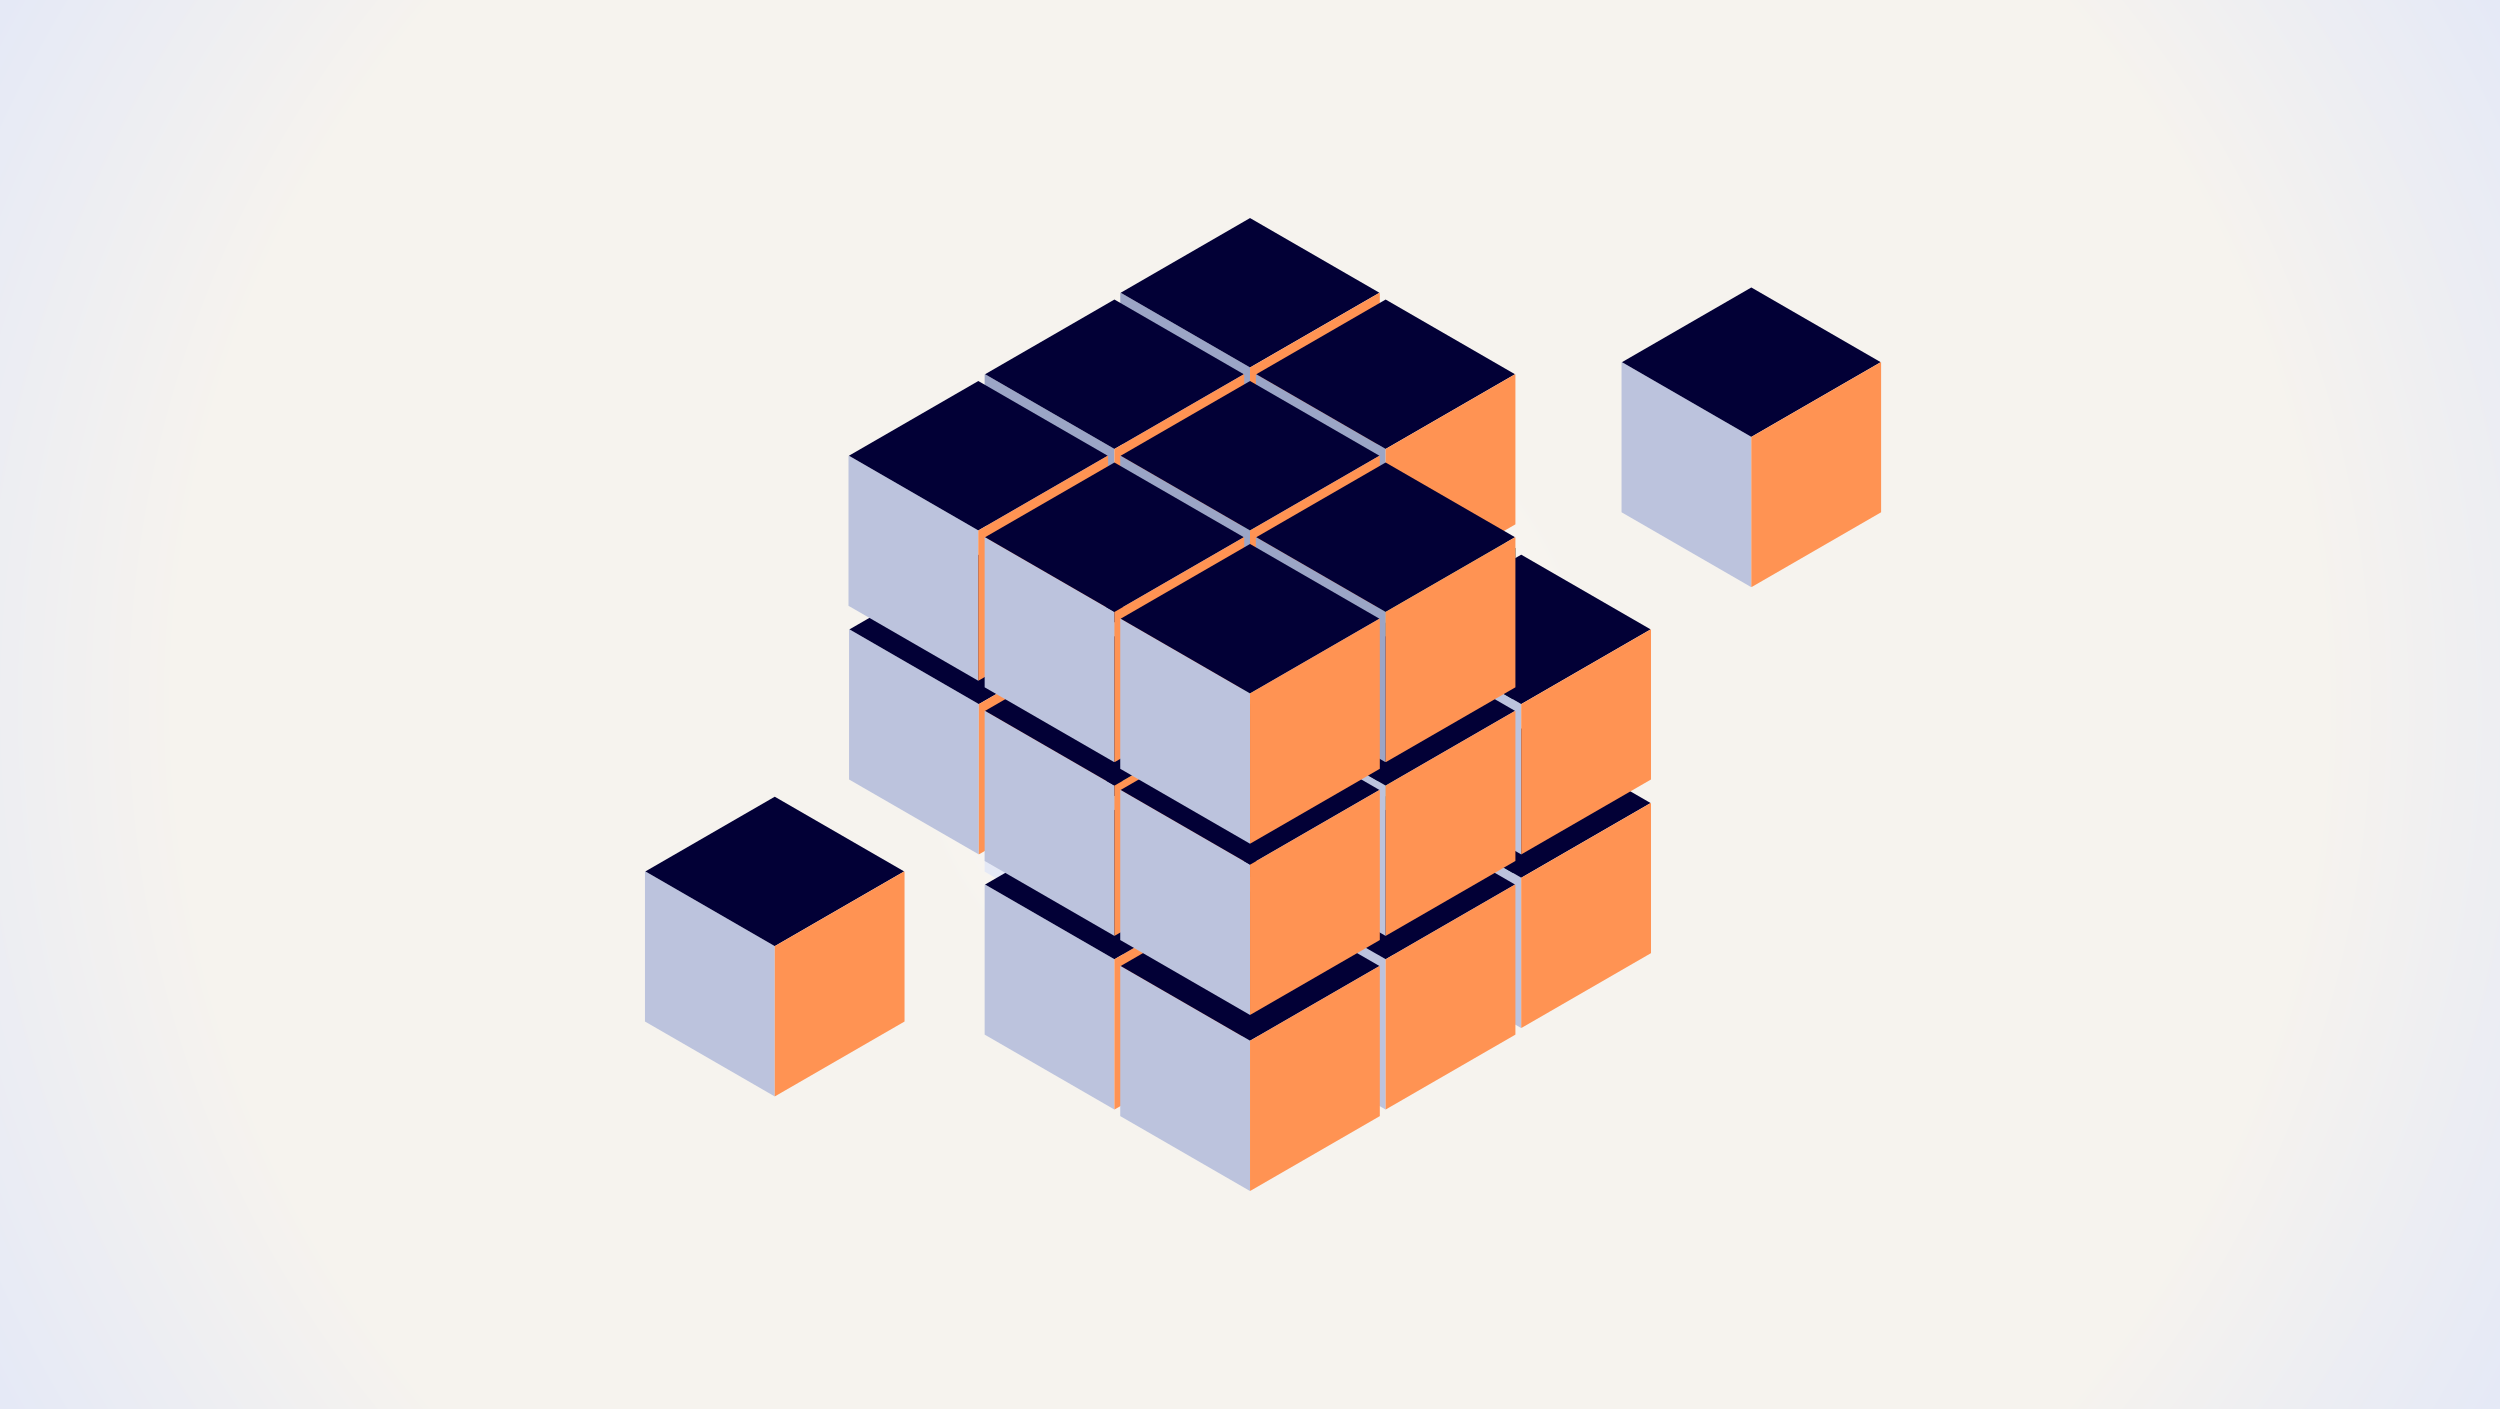 <?xml version="1.0" encoding="UTF-8"?>
<svg xmlns="http://www.w3.org/2000/svg" xmlns:xlink="http://www.w3.org/1999/xlink" width="275px" zoomAndPan="magnify" viewBox="0 0 1440 810" height="155px" preserveAspectRatio="xMidYMid meet" version="1.0">
  <defs>
    <radialGradient gradientTransform="matrix(1, 0, 0, 1, 0, 0)" gradientUnits="userSpaceOnUse" r="826.09" cx="720" id="1cd01ea197" cy="405" fx="720" fy="405">
      <stop stop-opacity="1" stop-color="rgb(99.945%, 99.925%, 99.895%)" offset="0"></stop>
      <stop stop-opacity="1" stop-color="rgb(99.808%, 99.742%, 99.632%)" offset="0.008"></stop>
      <stop stop-opacity="1" stop-color="rgb(99.643%, 99.521%, 99.318%)" offset="0.02"></stop>
      <stop stop-opacity="1" stop-color="rgb(99.48%, 99.301%, 99.005%)" offset="0.031"></stop>
      <stop stop-opacity="1" stop-color="rgb(99.315%, 99.081%, 98.691%)" offset="0.043"></stop>
      <stop stop-opacity="1" stop-color="rgb(99.152%, 98.86%, 98.376%)" offset="0.055"></stop>
      <stop stop-opacity="1" stop-color="rgb(98.987%, 98.64%, 98.062%)" offset="0.066"></stop>
      <stop stop-opacity="1" stop-color="rgb(98.824%, 98.421%, 97.748%)" offset="0.078"></stop>
      <stop stop-opacity="1" stop-color="rgb(98.659%, 98.199%, 97.435%)" offset="0.09"></stop>
      <stop stop-opacity="1" stop-color="rgb(98.495%, 97.98%, 97.121%)" offset="0.102"></stop>
      <stop stop-opacity="1" stop-color="rgb(98.331%, 97.758%, 96.806%)" offset="0.113"></stop>
      <stop stop-opacity="1" stop-color="rgb(98.167%, 97.539%, 96.492%)" offset="0.125"></stop>
      <stop stop-opacity="1" stop-color="rgb(98.003%, 97.319%, 96.178%)" offset="0.137"></stop>
      <stop stop-opacity="1" stop-color="rgb(97.839%, 97.098%, 95.863%)" offset="0.148"></stop>
      <stop stop-opacity="1" stop-color="rgb(97.675%, 96.878%, 95.551%)" offset="0.16"></stop>
      <stop stop-opacity="1" stop-color="rgb(97.511%, 96.657%, 95.236%)" offset="0.172"></stop>
      <stop stop-opacity="1" stop-color="rgb(97.346%, 96.437%, 94.922%)" offset="0.184"></stop>
      <stop stop-opacity="1" stop-color="rgb(97.183%, 96.217%, 94.608%)" offset="0.195"></stop>
      <stop stop-opacity="1" stop-color="rgb(97.018%, 95.996%, 94.293%)" offset="0.207"></stop>
      <stop stop-opacity="1" stop-color="rgb(96.854%, 95.776%, 93.979%)" offset="0.219"></stop>
      <stop stop-opacity="1" stop-color="rgb(96.69%, 95.557%, 93.666%)" offset="0.23"></stop>
      <stop stop-opacity="1" stop-color="rgb(96.553%, 95.372%, 93.404%)" offset="0.242"></stop>
      <stop stop-opacity="1" stop-color="rgb(96.5%, 95.299%, 93.3%)" offset="0.621"></stop>
      <stop stop-opacity="1" stop-color="rgb(96.5%, 95.299%, 93.3%)" offset="0.715"></stop>
      <stop stop-opacity="1" stop-color="rgb(96.394%, 95.238%, 93.349%)" offset="0.75"></stop>
      <stop stop-opacity="1" stop-color="rgb(96.133%, 95.085%, 93.474%)" offset="0.758"></stop>
      <stop stop-opacity="1" stop-color="rgb(95.819%, 94.904%, 93.623%)" offset="0.77"></stop>
      <stop stop-opacity="1" stop-color="rgb(95.505%, 94.72%, 93.774%)" offset="0.781"></stop>
      <stop stop-opacity="1" stop-color="rgb(95.19%, 94.537%, 93.924%)" offset="0.793"></stop>
      <stop stop-opacity="1" stop-color="rgb(94.876%, 94.354%, 94.073%)" offset="0.805"></stop>
      <stop stop-opacity="1" stop-color="rgb(94.614%, 94.202%, 94.199%)" offset="0.816"></stop>
      <stop stop-opacity="1" stop-color="rgb(94.405%, 94.081%, 94.299%)" offset="0.824"></stop>
      <stop stop-opacity="1" stop-color="rgb(94.196%, 93.959%, 94.398%)" offset="0.832"></stop>
      <stop stop-opacity="1" stop-color="rgb(93.987%, 93.837%, 94.499%)" offset="0.84"></stop>
      <stop stop-opacity="1" stop-color="rgb(93.777%, 93.715%, 94.598%)" offset="0.848"></stop>
      <stop stop-opacity="1" stop-color="rgb(93.567%, 93.593%, 94.699%)" offset="0.855"></stop>
      <stop stop-opacity="1" stop-color="rgb(93.358%, 93.471%, 94.798%)" offset="0.863"></stop>
      <stop stop-opacity="1" stop-color="rgb(93.149%, 93.349%, 94.899%)" offset="0.871"></stop>
      <stop stop-opacity="1" stop-color="rgb(92.888%, 93.196%, 95.024%)" offset="0.879"></stop>
      <stop stop-opacity="1" stop-color="rgb(92.574%, 93.015%, 95.174%)" offset="0.891"></stop>
      <stop stop-opacity="1" stop-color="rgb(92.259%, 92.831%, 95.325%)" offset="0.902"></stop>
      <stop stop-opacity="1" stop-color="rgb(91.997%, 92.679%, 95.448%)" offset="0.914"></stop>
      <stop stop-opacity="1" stop-color="rgb(91.788%, 92.557%, 95.549%)" offset="0.922"></stop>
      <stop stop-opacity="1" stop-color="rgb(91.579%, 92.435%, 95.648%)" offset="0.93"></stop>
      <stop stop-opacity="1" stop-color="rgb(91.37%, 92.313%, 95.749%)" offset="0.938"></stop>
      <stop stop-opacity="1" stop-color="rgb(91.107%, 92.162%, 95.874%)" offset="0.945"></stop>
      <stop stop-opacity="1" stop-color="rgb(90.846%, 92.009%, 95.999%)" offset="0.957"></stop>
      <stop stop-opacity="1" stop-color="rgb(90.636%, 91.887%, 96.098%)" offset="0.965"></stop>
      <stop stop-opacity="1" stop-color="rgb(90.375%, 91.734%, 96.223%)" offset="0.973"></stop>
      <stop stop-opacity="1" stop-color="rgb(90.112%, 91.582%, 96.349%)" offset="0.984"></stop>
      <stop stop-opacity="1" stop-color="rgb(89.903%, 91.46%, 96.449%)" offset="0.992"></stop>
      <stop stop-opacity="1" stop-color="rgb(89.799%, 91.399%, 96.5%)" offset="1"></stop>
    </radialGradient>
    <clipPath id="0e502c918b">
      <path d="M 645.113 367 L 721 367 L 721 497.332 L 645.113 497.332 Z M 645.113 367 " clip-rule="nonzero"></path>
    </clipPath>
    <clipPath id="ef09ddc713">
      <path d="M 645.113 324.832 L 795 324.832 L 795 411 L 645.113 411 Z M 645.113 324.832 " clip-rule="nonzero"></path>
    </clipPath>
    <clipPath id="c39309aa2a">
      <path d="M 720 367 L 795 367 L 795 497.332 L 720 497.332 Z M 720 367 " clip-rule="nonzero"></path>
    </clipPath>
    <clipPath id="66a454279c">
      <path d="M 645.113 267 L 721 267 L 721 397.305 L 645.113 397.305 Z M 645.113 267 " clip-rule="nonzero"></path>
    </clipPath>
    <clipPath id="19b77c2e92">
      <path d="M 645.113 224.805 L 795 224.805 L 795 311 L 645.113 311 Z M 645.113 224.805 " clip-rule="nonzero"></path>
    </clipPath>
    <clipPath id="ba73466443">
      <path d="M 720 267 L 795 267 L 795 397.305 L 720 397.305 Z M 720 267 " clip-rule="nonzero"></path>
    </clipPath>
    <clipPath id="e4b62655a9">
      <path d="M 645.113 167 L 721 167 L 721 297.281 L 645.113 297.281 Z M 645.113 167 " clip-rule="nonzero"></path>
    </clipPath>
    <clipPath id="7fee9d42a4">
      <path d="M 645.113 124.781 L 795 124.781 L 795 211 L 645.113 211 Z M 645.113 124.781 " clip-rule="nonzero"></path>
    </clipPath>
    <clipPath id="ac9b03aff6">
      <path d="M 720 167 L 795 167 L 795 297.281 L 720 297.281 Z M 720 167 " clip-rule="nonzero"></path>
    </clipPath>
    <clipPath id="4675cda892">
      <path d="M 723.219 414 L 799 414 L 799 544.266 L 723.219 544.266 Z M 723.219 414 " clip-rule="nonzero"></path>
    </clipPath>
    <clipPath id="6cc510b9c0">
      <path d="M 723.219 371.766 L 873 371.766 L 873 458 L 723.219 458 Z M 723.219 371.766 " clip-rule="nonzero"></path>
    </clipPath>
    <clipPath id="9d4cd02970">
      <path d="M 798 414 L 873 414 L 873 544.266 L 798 544.266 Z M 798 414 " clip-rule="nonzero"></path>
    </clipPath>
    <clipPath id="442dfa012b">
      <path d="M 723.219 314 L 799 314 L 799 444.242 L 723.219 444.242 Z M 723.219 314 " clip-rule="nonzero"></path>
    </clipPath>
    <clipPath id="fda2f78a61">
      <path d="M 723.219 271.742 L 873 271.742 L 873 358 L 723.219 358 Z M 723.219 271.742 " clip-rule="nonzero"></path>
    </clipPath>
    <clipPath id="2e4dde9006">
      <path d="M 798 314 L 873 314 L 873 444.242 L 798 444.242 Z M 798 314 " clip-rule="nonzero"></path>
    </clipPath>
    <clipPath id="aaa13a9574">
      <path d="M 723.219 214 L 799 214 L 799 344.215 L 723.219 344.215 Z M 723.219 214 " clip-rule="nonzero"></path>
    </clipPath>
    <clipPath id="c027177f52">
      <path d="M 723.219 171.715 L 873 171.715 L 873 258 L 723.219 258 Z M 723.219 171.715 " clip-rule="nonzero"></path>
    </clipPath>
    <clipPath id="1b38dacc66">
      <path d="M 798 214 L 873 214 L 873 344.215 L 798 344.215 Z M 798 214 " clip-rule="nonzero"></path>
    </clipPath>
    <clipPath id="9eca082dd6">
      <path d="M 801.324 461 L 877 461 L 877 591.203 L 801.324 591.203 Z M 801.324 461 " clip-rule="nonzero"></path>
    </clipPath>
    <clipPath id="06e794d85a">
      <path d="M 801.324 418.703 L 951 418.703 L 951 505 L 801.324 505 Z M 801.324 418.703 " clip-rule="nonzero"></path>
    </clipPath>
    <clipPath id="23258aec3e">
      <path d="M 876 461 L 951 461 L 951 591.203 L 876 591.203 Z M 876 461 " clip-rule="nonzero"></path>
    </clipPath>
    <clipPath id="0d10c78726">
      <path d="M 801.324 361 L 877 361 L 877 491.176 L 801.324 491.176 Z M 801.324 361 " clip-rule="nonzero"></path>
    </clipPath>
    <clipPath id="46016bbcfb">
      <path d="M 801.324 318.676 L 951 318.676 L 951 405 L 801.324 405 Z M 801.324 318.676 " clip-rule="nonzero"></path>
    </clipPath>
    <clipPath id="cb8c20d125">
      <path d="M 876 361 L 951 361 L 951 491.176 L 876 491.176 Z M 876 361 " clip-rule="nonzero"></path>
    </clipPath>
    <clipPath id="89953d1eef">
      <path d="M 567.012 414 L 643 414 L 643 544.266 L 567.012 544.266 Z M 567.012 414 " clip-rule="nonzero"></path>
    </clipPath>
    <clipPath id="f913e60d57">
      <path d="M 567.012 371.766 L 717 371.766 L 717 458 L 567.012 458 Z M 567.012 371.766 " clip-rule="nonzero"></path>
    </clipPath>
    <clipPath id="dc3ed87ddb">
      <path d="M 641 414 L 717 414 L 717 544.266 L 641 544.266 Z M 641 414 " clip-rule="nonzero"></path>
    </clipPath>
    <clipPath id="21896f3ba5">
      <path d="M 567.012 314 L 643 314 L 643 444.242 L 567.012 444.242 Z M 567.012 314 " clip-rule="nonzero"></path>
    </clipPath>
    <clipPath id="d0e030cd13">
      <path d="M 567.012 271.742 L 717 271.742 L 717 358 L 567.012 358 Z M 567.012 271.742 " clip-rule="nonzero"></path>
    </clipPath>
    <clipPath id="79944df7c7">
      <path d="M 641 314 L 717 314 L 717 444.242 L 641 444.242 Z M 641 314 " clip-rule="nonzero"></path>
    </clipPath>
    <clipPath id="5979cd382d">
      <path d="M 567.012 214 L 643 214 L 643 344.215 L 567.012 344.215 Z M 567.012 214 " clip-rule="nonzero"></path>
    </clipPath>
    <clipPath id="5e3dea8b36">
      <path d="M 567.012 171.715 L 717 171.715 L 717 258 L 567.012 258 Z M 567.012 171.715 " clip-rule="nonzero"></path>
    </clipPath>
    <clipPath id="2bb5de8ddb">
      <path d="M 641 214 L 717 214 L 717 344.215 L 641 344.215 Z M 641 214 " clip-rule="nonzero"></path>
    </clipPath>
    <clipPath id="10c764dd71">
      <path d="M 645.113 461 L 721 461 L 721 591.203 L 645.113 591.203 Z M 645.113 461 " clip-rule="nonzero"></path>
    </clipPath>
    <clipPath id="206a72f3e9">
      <path d="M 645.113 418.703 L 795 418.703 L 795 505 L 645.113 505 Z M 645.113 418.703 " clip-rule="nonzero"></path>
    </clipPath>
    <clipPath id="b09f66d63c">
      <path d="M 720 461 L 795 461 L 795 591.203 L 720 591.203 Z M 720 461 " clip-rule="nonzero"></path>
    </clipPath>
    <clipPath id="415dba9b60">
      <path d="M 645.113 361 L 721 361 L 721 491.176 L 645.113 491.176 Z M 645.113 361 " clip-rule="nonzero"></path>
    </clipPath>
    <clipPath id="8a813e9979">
      <path d="M 645.113 318.676 L 795 318.676 L 795 405 L 645.113 405 Z M 645.113 318.676 " clip-rule="nonzero"></path>
    </clipPath>
    <clipPath id="e35c40bec0">
      <path d="M 720 361 L 795 361 L 795 491.176 L 720 491.176 Z M 720 361 " clip-rule="nonzero"></path>
    </clipPath>
    <clipPath id="9171720231">
      <path d="M 645.113 261 L 721 261 L 721 391.152 L 645.113 391.152 Z M 645.113 261 " clip-rule="nonzero"></path>
    </clipPath>
    <clipPath id="235c0ed1a2">
      <path d="M 645.113 218.652 L 795 218.652 L 795 305 L 645.113 305 Z M 645.113 218.652 " clip-rule="nonzero"></path>
    </clipPath>
    <clipPath id="eb7c2fa1d9">
      <path d="M 720 261 L 795 261 L 795 391.152 L 720 391.152 Z M 720 261 " clip-rule="nonzero"></path>
    </clipPath>
    <clipPath id="c6af201404">
      <path d="M 723.219 508 L 799 508 L 799 638.137 L 723.219 638.137 Z M 723.219 508 " clip-rule="nonzero"></path>
    </clipPath>
    <clipPath id="ba02c978e9">
      <path d="M 723.219 465.637 L 873 465.637 L 873 552 L 723.219 552 Z M 723.219 465.637 " clip-rule="nonzero"></path>
    </clipPath>
    <clipPath id="1cd544c927">
      <path d="M 798 508 L 873 508 L 873 638.137 L 798 638.137 Z M 798 508 " clip-rule="nonzero"></path>
    </clipPath>
    <clipPath id="7b03b9d2e0">
      <path d="M 723.219 408 L 799 408 L 799 538.113 L 723.219 538.113 Z M 723.219 408 " clip-rule="nonzero"></path>
    </clipPath>
    <clipPath id="af610b9eeb">
      <path d="M 723.219 365.613 L 873 365.613 L 873 452 L 723.219 452 Z M 723.219 365.613 " clip-rule="nonzero"></path>
    </clipPath>
    <clipPath id="9be8eb1de3">
      <path d="M 798 408 L 873 408 L 873 538.113 L 798 538.113 Z M 798 408 " clip-rule="nonzero"></path>
    </clipPath>
    <clipPath id="fd18aa6a9a">
      <path d="M 723.219 308 L 799 308 L 799 438.086 L 723.219 438.086 Z M 723.219 308 " clip-rule="nonzero"></path>
    </clipPath>
    <clipPath id="1524004deb">
      <path d="M 723.219 265.586 L 873 265.586 L 873 352 L 723.219 352 Z M 723.219 265.586 " clip-rule="nonzero"></path>
    </clipPath>
    <clipPath id="eaf6183f05">
      <path d="M 798 308 L 873 308 L 873 438.086 L 798 438.086 Z M 798 308 " clip-rule="nonzero"></path>
    </clipPath>
    <clipPath id="8a58ba5995">
      <path d="M 489 361 L 565 361 L 565 491.176 L 489 491.176 Z M 489 361 " clip-rule="nonzero"></path>
    </clipPath>
    <clipPath id="758ad1823c">
      <path d="M 489 318.676 L 638.906 318.676 L 638.906 405 L 489 405 Z M 489 318.676 " clip-rule="nonzero"></path>
    </clipPath>
    <clipPath id="e447da81b7">
      <path d="M 563 361 L 638.906 361 L 638.906 491.176 L 563 491.176 Z M 563 361 " clip-rule="nonzero"></path>
    </clipPath>
    <clipPath id="bf5465873e">
      <path d="M 567.012 508 L 643 508 L 643 638.137 L 567.012 638.137 Z M 567.012 508 " clip-rule="nonzero"></path>
    </clipPath>
    <clipPath id="3be539c92a">
      <path d="M 567.012 465.637 L 717 465.637 L 717 552 L 567.012 552 Z M 567.012 465.637 " clip-rule="nonzero"></path>
    </clipPath>
    <clipPath id="0861daa26c">
      <path d="M 641 508 L 717 508 L 717 638.137 L 641 638.137 Z M 641 508 " clip-rule="nonzero"></path>
    </clipPath>
    <clipPath id="5d3ed8b141">
      <path d="M 567.012 408 L 643 408 L 643 538.113 L 567.012 538.113 Z M 567.012 408 " clip-rule="nonzero"></path>
    </clipPath>
    <clipPath id="1dd28d0373">
      <path d="M 567.012 365.613 L 717 365.613 L 717 452 L 567.012 452 Z M 567.012 365.613 " clip-rule="nonzero"></path>
    </clipPath>
    <clipPath id="4f6f9cb817">
      <path d="M 641 408 L 717 408 L 717 538.113 L 641 538.113 Z M 641 408 " clip-rule="nonzero"></path>
    </clipPath>
    <clipPath id="43343debbc">
      <path d="M 488.594 261 L 564 261 L 564 391.152 L 488.594 391.152 Z M 488.594 261 " clip-rule="nonzero"></path>
    </clipPath>
    <clipPath id="c232afd3bd">
      <path d="M 488.594 218.652 L 638.594 218.652 L 638.594 305 L 488.594 305 Z M 488.594 218.652 " clip-rule="nonzero"></path>
    </clipPath>
    <clipPath id="10fb098a75">
      <path d="M 563 261 L 638.594 261 L 638.594 391.152 L 563 391.152 Z M 563 261 " clip-rule="nonzero"></path>
    </clipPath>
    <clipPath id="ddf7613cf0">
      <path d="M 567.012 308 L 643 308 L 643 438.086 L 567.012 438.086 Z M 567.012 308 " clip-rule="nonzero"></path>
    </clipPath>
    <clipPath id="33a8f6f4d0">
      <path d="M 567.012 265.586 L 717 265.586 L 717 352 L 567.012 352 Z M 567.012 265.586 " clip-rule="nonzero"></path>
    </clipPath>
    <clipPath id="ef9b554ed5">
      <path d="M 641 308 L 717 308 L 717 438.086 L 641 438.086 Z M 641 308 " clip-rule="nonzero"></path>
    </clipPath>
    <clipPath id="52cd15791b">
      <path d="M 645.113 555 L 721 555 L 721 685.07 L 645.113 685.07 Z M 645.113 555 " clip-rule="nonzero"></path>
    </clipPath>
    <clipPath id="fde99dd624">
      <path d="M 645.113 512.57 L 795 512.57 L 795 599 L 645.113 599 Z M 645.113 512.57 " clip-rule="nonzero"></path>
    </clipPath>
    <clipPath id="f682a89311">
      <path d="M 720 555 L 795 555 L 795 685.07 L 720 685.07 Z M 720 555 " clip-rule="nonzero"></path>
    </clipPath>
    <clipPath id="9e609d23c1">
      <path d="M 645.113 454 L 721 454 L 721 583.656 L 645.113 583.656 Z M 645.113 454 " clip-rule="nonzero"></path>
    </clipPath>
    <clipPath id="65e6b23ec2">
      <path d="M 645.113 411.156 L 795 411.156 L 795 498 L 645.113 498 Z M 645.113 411.156 " clip-rule="nonzero"></path>
    </clipPath>
    <clipPath id="92abe47228">
      <path d="M 720 454 L 795 454 L 795 583.656 L 720 583.656 Z M 720 454 " clip-rule="nonzero"></path>
    </clipPath>
    <clipPath id="1e3b64b669">
      <path d="M 645.113 355 L 721 355 L 721 485.02 L 645.113 485.02 Z M 645.113 355 " clip-rule="nonzero"></path>
    </clipPath>
    <clipPath id="ae2b474972">
      <path d="M 645.113 312.52 L 795 312.52 L 795 399 L 645.113 399 Z M 645.113 312.52 " clip-rule="nonzero"></path>
    </clipPath>
    <clipPath id="dccfe7bad2">
      <path d="M 720 355 L 795 355 L 795 485.02 L 720 485.02 Z M 720 355 " clip-rule="nonzero"></path>
    </clipPath>
    <clipPath id="fbf1c67d9a">
      <path d="M 934 207 L 1009 207 L 1009 337.266 L 934 337.266 Z M 934 207 " clip-rule="nonzero"></path>
    </clipPath>
    <clipPath id="d95388e5e6">
      <path d="M 934 164.766 L 1083.863 164.766 L 1083.863 251 L 934 251 Z M 934 164.766 " clip-rule="nonzero"></path>
    </clipPath>
    <clipPath id="c9781738a7">
      <path d="M 1008 207 L 1083.863 207 L 1083.863 337.266 L 1008 337.266 Z M 1008 207 " clip-rule="nonzero"></path>
    </clipPath>
    <clipPath id="bbe92245b8">
      <path d="M 371.355 501 L 447 501 L 447 630.59 L 371.355 630.59 Z M 371.355 501 " clip-rule="nonzero"></path>
    </clipPath>
    <clipPath id="572928b8db">
      <path d="M 371.355 458.09 L 521 458.09 L 521 545 L 371.355 545 Z M 371.355 458.09 " clip-rule="nonzero"></path>
    </clipPath>
    <clipPath id="cf94f3cdca">
      <path d="M 446 501 L 521.355 501 L 521.355 630.59 L 446 630.59 Z M 446 501 " clip-rule="nonzero"></path>
    </clipPath>
  </defs>
  <rect x="-144" width="1728" fill="#ffffff" y="-81" height="972" fill-opacity="1"></rect>
  <rect x="-144" fill="url(#1cd01ea197)" width="1728" y="-81" height="972"></rect>
  <g clip-path="url(#0e502c918b)">
    <path fill="#669771" d="M 720.012 497.25 L 720.215 497.363 L 720.012 497.484 L 645.504 454.457 L 645.258 454.316 L 645.258 368 L 645.504 367.859 L 720.012 410.883 L 720.215 410.762 L 720.246 410.793 L 720.012 410.926 Z M 720.012 497.25 " fill-opacity="1" fill-rule="nonzero"></path>
  </g>
  <g clip-path="url(#ef09ddc713)">
    <path fill="#a5c6ac" d="M 794.531 367.859 L 720.215 410.762 L 720.012 410.883 L 645.504 367.859 L 720.012 324.832 Z M 794.531 367.859 " fill-opacity="1" fill-rule="nonzero"></path>
  </g>
  <g clip-path="url(#c39309aa2a)">
    <path fill="#0e3532" d="M 794.773 368 L 794.773 454.316 L 794.531 454.457 L 720.215 497.363 L 720.012 497.25 L 720.012 410.926 L 720.246 410.793 L 794.57 367.879 Z M 794.773 368 " fill-opacity="1" fill-rule="nonzero"></path>
  </g>
  <g clip-path="url(#66a454279c)">
    <path fill="#669771" d="M 720.012 397.227 L 720.215 397.34 L 720.012 397.461 L 645.504 354.434 L 645.258 354.293 L 645.258 267.977 L 645.504 267.832 L 720.012 310.859 L 720.215 310.738 L 720.246 310.77 L 720.012 310.898 Z M 720.012 397.227 " fill-opacity="1" fill-rule="nonzero"></path>
  </g>
  <g clip-path="url(#19b77c2e92)">
    <path fill="#a5c6ac" d="M 794.531 267.832 L 720.215 310.738 L 720.012 310.859 L 645.504 267.832 L 720.012 224.805 Z M 794.531 267.832 " fill-opacity="1" fill-rule="nonzero"></path>
  </g>
  <g clip-path="url(#ba73466443)">
    <path fill="#0e3532" d="M 794.773 267.977 L 794.773 354.293 L 794.531 354.434 L 720.215 397.34 L 720.012 397.227 L 720.012 310.898 L 720.246 310.77 L 794.57 267.852 Z M 794.773 267.977 " fill-opacity="1" fill-rule="nonzero"></path>
  </g>
  <g clip-path="url(#e4b62655a9)">
    <path fill="#9ba5c6" d="M 720.012 297.203 L 720.215 297.312 L 720.012 297.434 L 645.504 254.41 L 645.258 254.266 L 645.258 167.949 L 645.504 167.809 L 720.012 210.836 L 720.215 210.711 L 720.246 210.742 L 720.012 210.875 Z M 720.012 297.203 " fill-opacity="1" fill-rule="nonzero"></path>
  </g>
  <g clip-path="url(#7fee9d42a4)">
    <path fill="#020036" d="M 794.531 167.809 L 720.215 210.711 L 720.012 210.836 L 645.504 167.809 L 720.012 124.781 Z M 794.531 167.809 " fill-opacity="1" fill-rule="nonzero"></path>
  </g>
  <g clip-path="url(#ac9b03aff6)">
    <path fill="#ff9353" d="M 794.773 167.949 L 794.773 254.266 L 794.531 254.41 L 720.215 297.312 L 720.012 297.203 L 720.012 210.875 L 720.246 210.742 L 794.57 167.828 Z M 794.773 167.949 " fill-opacity="1" fill-rule="nonzero"></path>
  </g>
  <g clip-path="url(#4675cda892)">
    <path fill="#669771" d="M 798.117 544.188 L 798.316 544.297 L 798.117 544.418 L 723.605 501.395 L 723.363 501.25 L 723.363 414.934 L 723.605 414.793 L 798.117 457.82 L 798.316 457.699 L 798.348 457.727 L 798.117 457.859 Z M 798.117 544.188 " fill-opacity="1" fill-rule="nonzero"></path>
  </g>
  <g clip-path="url(#6cc510b9c0)">
    <path fill="#a5c6ac" d="M 872.633 414.793 L 798.316 457.699 L 798.117 457.82 L 723.605 414.793 L 798.117 371.766 Z M 872.633 414.793 " fill-opacity="1" fill-rule="nonzero"></path>
  </g>
  <g clip-path="url(#9d4cd02970)">
    <path fill="#0e3532" d="M 872.879 414.934 L 872.879 501.25 L 872.633 501.395 L 798.316 544.297 L 798.117 544.188 L 798.117 457.859 L 798.348 457.727 L 872.676 414.812 Z M 872.879 414.934 " fill-opacity="1" fill-rule="nonzero"></path>
  </g>
  <g clip-path="url(#442dfa012b)">
    <path fill="#669771" d="M 798.117 444.16 L 798.316 444.273 L 798.117 444.395 L 723.605 401.367 L 723.363 401.227 L 723.363 314.91 L 723.605 314.77 L 798.117 357.793 L 798.316 357.672 L 798.348 357.703 L 798.117 357.836 Z M 798.117 444.16 " fill-opacity="1" fill-rule="nonzero"></path>
  </g>
  <g clip-path="url(#fda2f78a61)">
    <path fill="#a5c6ac" d="M 872.633 314.77 L 798.316 357.672 L 798.117 357.793 L 723.605 314.77 L 798.117 271.742 Z M 872.633 314.77 " fill-opacity="1" fill-rule="nonzero"></path>
  </g>
  <g clip-path="url(#2e4dde9006)">
    <path fill="#0e3532" d="M 872.879 314.91 L 872.879 401.227 L 872.633 401.367 L 798.316 444.273 L 798.117 444.16 L 798.117 357.836 L 798.348 357.703 L 872.676 314.789 Z M 872.879 314.91 " fill-opacity="1" fill-rule="nonzero"></path>
  </g>
  <g clip-path="url(#aaa13a9574)">
    <path fill="#9ba5c6" d="M 798.117 344.137 L 798.316 344.25 L 798.117 344.371 L 723.605 301.344 L 723.363 301.203 L 723.363 214.887 L 723.605 214.742 L 798.117 257.77 L 798.316 257.648 L 798.348 257.68 L 798.117 257.809 Z M 798.117 344.137 " fill-opacity="1" fill-rule="nonzero"></path>
  </g>
  <g clip-path="url(#c027177f52)">
    <path fill="#020036" d="M 872.633 214.742 L 798.316 257.648 L 798.117 257.77 L 723.605 214.742 L 798.117 171.715 Z M 872.633 214.742 " fill-opacity="1" fill-rule="nonzero"></path>
  </g>
  <g clip-path="url(#1b38dacc66)">
    <path fill="#ff9353" d="M 872.879 214.887 L 872.879 301.203 L 872.633 301.344 L 798.316 344.25 L 798.117 344.137 L 798.117 257.809 L 798.348 257.68 L 872.676 214.762 Z M 872.879 214.887 " fill-opacity="1" fill-rule="nonzero"></path>
  </g>
  <g clip-path="url(#9eca082dd6)">
    <path fill="#bcc3dd" d="M 876.219 591.121 L 876.422 591.234 L 876.219 591.355 L 801.711 548.328 L 801.469 548.188 L 801.469 461.871 L 801.711 461.727 L 876.219 504.754 L 876.422 504.633 L 876.453 504.664 L 876.219 504.793 Z M 876.219 591.121 " fill-opacity="1" fill-rule="nonzero"></path>
  </g>
  <g clip-path="url(#06e794d85a)">
    <path fill="#020036" d="M 950.738 461.727 L 876.422 504.633 L 876.219 504.754 L 801.711 461.727 L 876.219 418.703 Z M 950.738 461.727 " fill-opacity="1" fill-rule="nonzero"></path>
  </g>
  <g clip-path="url(#23258aec3e)">
    <path fill="#ff9353" d="M 950.98 461.871 L 950.98 548.188 L 950.738 548.328 L 876.422 591.234 L 876.219 591.121 L 876.219 504.793 L 876.453 504.664 L 950.777 461.746 Z M 950.98 461.871 " fill-opacity="1" fill-rule="nonzero"></path>
  </g>
  <g clip-path="url(#0d10c78726)">
    <path fill="#bcc3dd" d="M 876.219 491.098 L 876.422 491.207 L 876.219 491.328 L 801.711 448.305 L 801.469 448.16 L 801.469 361.844 L 801.711 361.703 L 876.219 404.73 L 876.422 404.609 L 876.453 404.637 L 876.219 404.77 Z M 876.219 491.098 " fill-opacity="1" fill-rule="nonzero"></path>
  </g>
  <g clip-path="url(#46016bbcfb)">
    <path fill="#020036" d="M 950.738 361.703 L 876.422 404.609 L 876.219 404.73 L 801.711 361.703 L 876.219 318.676 Z M 950.738 361.703 " fill-opacity="1" fill-rule="nonzero"></path>
  </g>
  <g clip-path="url(#cb8c20d125)">
    <path fill="#ff9353" d="M 950.98 361.844 L 950.98 448.16 L 950.738 448.305 L 876.422 491.207 L 876.219 491.098 L 876.219 404.77 L 876.453 404.637 L 950.777 361.723 Z M 950.98 361.844 " fill-opacity="1" fill-rule="nonzero"></path>
  </g>
  <g clip-path="url(#89953d1eef)">
    <path fill="#e5e9f6" d="M 641.906 544.188 L 642.109 544.297 L 641.906 544.418 L 567.398 501.395 L 567.156 501.25 L 567.156 414.934 L 567.398 414.793 L 641.906 457.82 L 642.109 457.699 L 642.141 457.727 L 641.906 457.859 Z M 641.906 544.188 " fill-opacity="1" fill-rule="nonzero"></path>
  </g>
  <g clip-path="url(#f913e60d57)">
    <path fill="#020036" d="M 716.426 414.793 L 642.109 457.699 L 641.906 457.82 L 567.398 414.793 L 641.906 371.766 Z M 716.426 414.793 " fill-opacity="1" fill-rule="nonzero"></path>
  </g>
  <g clip-path="url(#dc3ed87ddb)">
    <path fill="#9ba5c6" d="M 716.668 414.934 L 716.668 501.25 L 716.426 501.395 L 642.109 544.297 L 641.906 544.188 L 641.906 457.859 L 642.141 457.727 L 716.465 414.812 Z M 716.668 414.934 " fill-opacity="1" fill-rule="nonzero"></path>
  </g>
  <g clip-path="url(#21896f3ba5)">
    <path fill="#e5e9f6" d="M 641.906 444.16 L 642.109 444.273 L 641.906 444.395 L 567.398 401.367 L 567.156 401.227 L 567.156 314.91 L 567.398 314.77 L 641.906 357.793 L 642.109 357.672 L 642.141 357.703 L 641.906 357.836 Z M 641.906 444.16 " fill-opacity="1" fill-rule="nonzero"></path>
  </g>
  <g clip-path="url(#d0e030cd13)">
    <path fill="#020036" d="M 716.426 314.77 L 642.109 357.672 L 641.906 357.793 L 567.398 314.77 L 641.906 271.742 Z M 716.426 314.77 " fill-opacity="1" fill-rule="nonzero"></path>
  </g>
  <g clip-path="url(#79944df7c7)">
    <path fill="#9ba5c6" d="M 716.668 314.91 L 716.668 401.227 L 716.426 401.367 L 642.109 444.273 L 641.906 444.16 L 641.906 357.836 L 642.141 357.703 L 716.465 314.789 Z M 716.668 314.91 " fill-opacity="1" fill-rule="nonzero"></path>
  </g>
  <g clip-path="url(#5979cd382d)">
    <path fill="#9ba5c6" d="M 641.906 344.137 L 642.109 344.25 L 641.906 344.371 L 567.398 301.344 L 567.156 301.203 L 567.156 214.887 L 567.398 214.742 L 641.906 257.77 L 642.109 257.648 L 642.141 257.68 L 641.906 257.809 Z M 641.906 344.137 " fill-opacity="1" fill-rule="nonzero"></path>
  </g>
  <g clip-path="url(#5e3dea8b36)">
    <path fill="#020036" d="M 716.426 214.742 L 642.109 257.648 L 641.906 257.77 L 567.398 214.742 L 641.906 171.715 Z M 716.426 214.742 " fill-opacity="1" fill-rule="nonzero"></path>
  </g>
  <g clip-path="url(#2bb5de8ddb)">
    <path fill="#ff9353" d="M 716.668 214.887 L 716.668 301.203 L 716.426 301.344 L 642.109 344.25 L 641.906 344.137 L 641.906 257.809 L 642.141 257.68 L 716.465 214.762 Z M 716.668 214.887 " fill-opacity="1" fill-rule="nonzero"></path>
  </g>
  <g clip-path="url(#10c764dd71)">
    <path fill="#868dac" d="M 720.012 591.121 L 720.215 591.234 L 720.012 591.355 L 645.504 548.328 L 645.258 548.188 L 645.258 461.871 L 645.504 461.727 L 720.012 504.754 L 720.215 504.633 L 720.246 504.664 L 720.012 504.793 Z M 720.012 591.121 " fill-opacity="1" fill-rule="nonzero"></path>
  </g>
  <g clip-path="url(#206a72f3e9)">
    <path fill="#020036" d="M 794.531 461.727 L 720.215 504.633 L 720.012 504.754 L 645.504 461.727 L 720.012 418.703 Z M 794.531 461.727 " fill-opacity="1" fill-rule="nonzero"></path>
  </g>
  <g clip-path="url(#b09f66d63c)">
    <path fill="#9ba5c6" d="M 794.773 461.871 L 794.773 548.188 L 794.531 548.328 L 720.215 591.234 L 720.012 591.121 L 720.012 504.793 L 720.246 504.664 L 794.57 461.746 Z M 794.773 461.871 " fill-opacity="1" fill-rule="nonzero"></path>
  </g>
  <g clip-path="url(#415dba9b60)">
    <path fill="#669771" d="M 720.012 491.098 L 720.215 491.207 L 720.012 491.328 L 645.504 448.305 L 645.258 448.16 L 645.258 361.844 L 645.504 361.703 L 720.012 404.73 L 720.215 404.609 L 720.246 404.637 L 720.012 404.77 Z M 720.012 491.098 " fill-opacity="1" fill-rule="nonzero"></path>
  </g>
  <g clip-path="url(#8a813e9979)">
    <path fill="#a5c6ac" d="M 794.531 361.703 L 720.215 404.609 L 720.012 404.73 L 645.504 361.703 L 720.012 318.676 Z M 794.531 361.703 " fill-opacity="1" fill-rule="nonzero"></path>
  </g>
  <g clip-path="url(#e35c40bec0)">
    <path fill="#0e3532" d="M 794.773 361.844 L 794.773 448.16 L 794.531 448.305 L 720.215 491.207 L 720.012 491.098 L 720.012 404.77 L 720.246 404.637 L 794.57 361.723 Z M 794.773 361.844 " fill-opacity="1" fill-rule="nonzero"></path>
  </g>
  <g clip-path="url(#9171720231)">
    <path fill="#9ba5c6" d="M 720.012 391.07 L 720.215 391.184 L 720.012 391.305 L 645.504 348.277 L 645.258 348.137 L 645.258 261.82 L 645.504 261.68 L 720.012 304.703 L 720.215 304.582 L 720.246 304.613 L 720.012 304.746 Z M 720.012 391.07 " fill-opacity="1" fill-rule="nonzero"></path>
  </g>
  <g clip-path="url(#235c0ed1a2)">
    <path fill="#020036" d="M 794.531 261.68 L 720.215 304.582 L 720.012 304.703 L 645.504 261.68 L 720.012 218.652 Z M 794.531 261.68 " fill-opacity="1" fill-rule="nonzero"></path>
  </g>
  <g clip-path="url(#eb7c2fa1d9)">
    <path fill="#ff9353" d="M 794.773 261.82 L 794.773 348.137 L 794.531 348.277 L 720.215 391.184 L 720.012 391.07 L 720.012 304.746 L 720.246 304.613 L 794.57 261.699 Z M 794.773 261.82 " fill-opacity="1" fill-rule="nonzero"></path>
  </g>
  <g clip-path="url(#c6af201404)">
    <path fill="#bcc3dd" d="M 798.117 638.059 L 798.316 638.168 L 798.117 638.289 L 723.605 595.262 L 723.363 595.121 L 723.363 508.805 L 723.605 508.664 L 798.117 551.688 L 798.316 551.566 L 798.348 551.598 L 798.117 551.73 Z M 798.117 638.059 " fill-opacity="1" fill-rule="nonzero"></path>
  </g>
  <g clip-path="url(#ba02c978e9)">
    <path fill="#020036" d="M 872.633 508.664 L 798.316 551.566 L 798.117 551.688 L 723.605 508.664 L 798.117 465.637 Z M 872.633 508.664 " fill-opacity="1" fill-rule="nonzero"></path>
  </g>
  <g clip-path="url(#1cd544c927)">
    <path fill="#ff9353" d="M 872.879 508.805 L 872.879 595.121 L 872.633 595.262 L 798.316 638.168 L 798.117 638.059 L 798.117 551.73 L 798.348 551.598 L 872.676 508.684 Z M 872.879 508.805 " fill-opacity="1" fill-rule="nonzero"></path>
  </g>
  <g clip-path="url(#7b03b9d2e0)">
    <path fill="#bcc3dd" d="M 798.117 538.031 L 798.316 538.145 L 798.117 538.266 L 723.605 495.238 L 723.363 495.098 L 723.363 408.781 L 723.605 408.637 L 798.117 451.664 L 798.316 451.543 L 798.348 451.574 L 798.117 451.703 Z M 798.117 538.031 " fill-opacity="1" fill-rule="nonzero"></path>
  </g>
  <g clip-path="url(#af610b9eeb)">
    <path fill="#020036" d="M 872.633 408.637 L 798.316 451.543 L 798.117 451.664 L 723.605 408.637 L 798.117 365.613 Z M 872.633 408.637 " fill-opacity="1" fill-rule="nonzero"></path>
  </g>
  <g clip-path="url(#9be8eb1de3)">
    <path fill="#ff9353" d="M 872.879 408.781 L 872.879 495.098 L 872.633 495.238 L 798.316 538.145 L 798.117 538.031 L 798.117 451.703 L 798.348 451.574 L 872.676 408.656 Z M 872.879 408.781 " fill-opacity="1" fill-rule="nonzero"></path>
  </g>
  <g clip-path="url(#fd18aa6a9a)">
    <path fill="#9ba5c6" d="M 798.117 438.008 L 798.316 438.117 L 798.117 438.238 L 723.605 395.215 L 723.363 395.07 L 723.363 308.754 L 723.605 308.613 L 798.117 351.641 L 798.316 351.52 L 798.348 351.547 L 798.117 351.68 Z M 798.117 438.008 " fill-opacity="1" fill-rule="nonzero"></path>
  </g>
  <g clip-path="url(#1524004deb)">
    <path fill="#020036" d="M 872.633 308.613 L 798.316 351.52 L 798.117 351.641 L 723.605 308.613 L 798.117 265.586 Z M 872.633 308.613 " fill-opacity="1" fill-rule="nonzero"></path>
  </g>
  <g clip-path="url(#eaf6183f05)">
    <path fill="#ff9353" d="M 872.879 308.754 L 872.879 395.07 L 872.633 395.215 L 798.316 438.117 L 798.117 438.008 L 798.117 351.68 L 798.348 351.547 L 872.676 308.633 Z M 872.879 308.754 " fill-opacity="1" fill-rule="nonzero"></path>
  </g>
  <g clip-path="url(#8a58ba5995)">
    <path fill="#bcc3dd" d="M 563.801 491.098 L 564.004 491.207 L 563.801 491.328 L 489.293 448.305 L 489.051 448.16 L 489.051 361.844 L 489.293 361.703 L 563.801 404.73 L 564.004 404.609 L 564.035 404.637 L 563.801 404.77 Z M 563.801 491.098 " fill-opacity="1" fill-rule="nonzero"></path>
  </g>
  <g clip-path="url(#758ad1823c)">
    <path fill="#020036" d="M 638.32 361.703 L 564.004 404.609 L 563.801 404.73 L 489.293 361.703 L 563.801 318.676 Z M 638.32 361.703 " fill-opacity="1" fill-rule="nonzero"></path>
  </g>
  <g clip-path="url(#e447da81b7)">
    <path fill="#ff9353" d="M 638.562 361.844 L 638.562 448.16 L 638.32 448.305 L 564.004 491.207 L 563.801 491.098 L 563.801 404.77 L 564.035 404.637 L 638.363 361.723 Z M 638.562 361.844 " fill-opacity="1" fill-rule="nonzero"></path>
  </g>
  <g clip-path="url(#bf5465873e)">
    <path fill="#bcc3dd" d="M 641.906 638.059 L 642.109 638.168 L 641.906 638.289 L 567.398 595.262 L 567.156 595.121 L 567.156 508.805 L 567.398 508.664 L 641.906 551.688 L 642.109 551.566 L 642.141 551.598 L 641.906 551.73 Z M 641.906 638.059 " fill-opacity="1" fill-rule="nonzero"></path>
  </g>
  <g clip-path="url(#3be539c92a)">
    <path fill="#020036" d="M 716.426 508.664 L 642.109 551.566 L 641.906 551.688 L 567.398 508.664 L 641.906 465.637 Z M 716.426 508.664 " fill-opacity="1" fill-rule="nonzero"></path>
  </g>
  <g clip-path="url(#0861daa26c)">
    <path fill="#ff9353" d="M 716.668 508.805 L 716.668 595.121 L 716.426 595.262 L 642.109 638.168 L 641.906 638.059 L 641.906 551.73 L 642.141 551.598 L 716.465 508.684 Z M 716.668 508.805 " fill-opacity="1" fill-rule="nonzero"></path>
  </g>
  <g clip-path="url(#5d3ed8b141)">
    <path fill="#bcc3dd" d="M 641.906 538.031 L 642.109 538.145 L 641.906 538.266 L 567.398 495.238 L 567.156 495.098 L 567.156 408.781 L 567.398 408.637 L 641.906 451.664 L 642.109 451.543 L 642.141 451.574 L 641.906 451.703 Z M 641.906 538.031 " fill-opacity="1" fill-rule="nonzero"></path>
  </g>
  <g clip-path="url(#1dd28d0373)">
    <path fill="#020036" d="M 716.426 408.637 L 642.109 451.543 L 641.906 451.664 L 567.398 408.637 L 641.906 365.613 Z M 716.426 408.637 " fill-opacity="1" fill-rule="nonzero"></path>
  </g>
  <g clip-path="url(#4f6f9cb817)">
    <path fill="#ff9353" d="M 716.668 408.781 L 716.668 495.098 L 716.426 495.238 L 642.109 538.145 L 641.906 538.031 L 641.906 451.703 L 642.141 451.574 L 716.465 408.656 Z M 716.668 408.781 " fill-opacity="1" fill-rule="nonzero"></path>
  </g>
  <g clip-path="url(#43343debbc)">
    <path fill="#bcc3dd" d="M 563.488 391.07 L 563.691 391.184 L 563.488 391.305 L 488.98 348.277 L 488.738 348.137 L 488.738 261.82 L 488.98 261.68 L 563.488 304.703 L 563.691 304.582 L 563.723 304.613 L 563.488 304.746 Z M 563.488 391.07 " fill-opacity="1" fill-rule="nonzero"></path>
  </g>
  <g clip-path="url(#c232afd3bd)">
    <path fill="#020036" d="M 638.008 261.68 L 563.691 304.582 L 563.488 304.703 L 488.98 261.68 L 563.488 218.652 Z M 638.008 261.68 " fill-opacity="1" fill-rule="nonzero"></path>
  </g>
  <g clip-path="url(#10fb098a75)">
    <path fill="#ff9353" d="M 638.25 261.82 L 638.25 348.137 L 638.008 348.277 L 563.691 391.184 L 563.488 391.07 L 563.488 304.746 L 563.723 304.613 L 638.047 261.699 Z M 638.25 261.82 " fill-opacity="1" fill-rule="nonzero"></path>
  </g>
  <g clip-path="url(#ddf7613cf0)">
    <path fill="#bcc3dd" d="M 641.906 438.008 L 642.109 438.117 L 641.906 438.238 L 567.398 395.215 L 567.156 395.07 L 567.156 308.754 L 567.398 308.613 L 641.906 351.641 L 642.109 351.52 L 642.141 351.547 L 641.906 351.68 Z M 641.906 438.008 " fill-opacity="1" fill-rule="nonzero"></path>
  </g>
  <g clip-path="url(#33a8f6f4d0)">
    <path fill="#020036" d="M 716.426 308.613 L 642.109 351.52 L 641.906 351.641 L 567.398 308.613 L 641.906 265.586 Z M 716.426 308.613 " fill-opacity="1" fill-rule="nonzero"></path>
  </g>
  <g clip-path="url(#ef9b554ed5)">
    <path fill="#ff9353" d="M 716.668 308.754 L 716.668 395.07 L 716.426 395.215 L 642.109 438.117 L 641.906 438.008 L 641.906 351.68 L 642.141 351.547 L 716.465 308.633 Z M 716.668 308.754 " fill-opacity="1" fill-rule="nonzero"></path>
  </g>
  <g clip-path="url(#52cd15791b)">
    <path fill="#bcc3dd" d="M 720.012 684.992 L 720.215 685.102 L 720.012 685.227 L 645.504 642.199 L 645.258 642.055 L 645.258 555.738 L 645.504 555.598 L 720.012 598.625 L 720.215 598.504 L 720.246 598.535 L 720.012 598.664 Z M 720.012 684.992 " fill-opacity="1" fill-rule="nonzero"></path>
  </g>
  <g clip-path="url(#fde99dd624)">
    <path fill="#020036" d="M 794.531 555.598 L 720.215 598.504 L 720.012 598.625 L 645.504 555.598 L 720.012 512.57 Z M 794.531 555.598 " fill-opacity="1" fill-rule="nonzero"></path>
  </g>
  <g clip-path="url(#f682a89311)">
    <path fill="#ff9353" d="M 794.773 555.738 L 794.773 642.055 L 794.531 642.199 L 720.215 685.102 L 720.012 684.992 L 720.012 598.664 L 720.246 598.535 L 794.57 555.617 Z M 794.773 555.738 " fill-opacity="1" fill-rule="nonzero"></path>
  </g>
  <g clip-path="url(#9e609d23c1)">
    <path fill="#bcc3dd" d="M 720.012 583.574 L 720.215 583.688 L 720.012 583.809 L 645.504 540.781 L 645.258 540.641 L 645.258 454.324 L 645.504 454.184 L 720.012 497.207 L 720.215 497.086 L 720.246 497.117 L 720.012 497.25 Z M 720.012 583.574 " fill-opacity="1" fill-rule="nonzero"></path>
  </g>
  <g clip-path="url(#65e6b23ec2)">
    <path fill="#020036" d="M 794.531 454.184 L 720.215 497.086 L 720.012 497.207 L 645.504 454.184 L 720.012 411.156 Z M 794.531 454.184 " fill-opacity="1" fill-rule="nonzero"></path>
  </g>
  <g clip-path="url(#92abe47228)">
    <path fill="#ff9353" d="M 794.773 454.324 L 794.773 540.641 L 794.531 540.781 L 720.215 583.688 L 720.012 583.574 L 720.012 497.25 L 720.246 497.117 L 794.57 454.203 Z M 794.773 454.324 " fill-opacity="1" fill-rule="nonzero"></path>
  </g>
  <g clip-path="url(#1e3b64b669)">
    <path fill="#bcc3dd" d="M 720.012 484.941 L 720.215 485.055 L 720.012 485.176 L 645.504 442.148 L 645.258 442.008 L 645.258 355.691 L 645.504 355.547 L 720.012 398.574 L 720.215 398.453 L 720.246 398.484 L 720.012 398.613 Z M 720.012 484.941 " fill-opacity="1" fill-rule="nonzero"></path>
  </g>
  <g clip-path="url(#ae2b474972)">
    <path fill="#020036" d="M 794.531 355.547 L 720.215 398.453 L 720.012 398.574 L 645.504 355.547 L 720.012 312.52 Z M 794.531 355.547 " fill-opacity="1" fill-rule="nonzero"></path>
  </g>
  <g clip-path="url(#dccfe7bad2)">
    <path fill="#ff9353" d="M 794.773 355.691 L 794.773 442.008 L 794.531 442.148 L 720.215 485.055 L 720.012 484.941 L 720.012 398.613 L 720.246 398.484 L 794.57 355.566 Z M 794.773 355.691 " fill-opacity="1" fill-rule="nonzero"></path>
  </g>
  <g clip-path="url(#fbf1c67d9a)">
    <path fill="#bcc3dd" d="M 1008.758 337.184 L 1008.961 337.297 L 1008.758 337.418 L 934.25 294.391 L 934.008 294.25 L 934.008 207.934 L 934.25 207.793 L 1008.758 250.816 L 1008.961 250.695 L 1008.992 250.727 L 1008.758 250.859 Z M 1008.758 337.184 " fill-opacity="1" fill-rule="nonzero"></path>
  </g>
  <g clip-path="url(#d95388e5e6)">
    <path fill="#020036" d="M 1083.277 207.793 L 1008.961 250.695 L 1008.758 250.816 L 934.25 207.793 L 1008.758 164.766 Z M 1083.277 207.793 " fill-opacity="1" fill-rule="nonzero"></path>
  </g>
  <g clip-path="url(#c9781738a7)">
    <path fill="#ff9353" d="M 1083.52 207.934 L 1083.52 294.25 L 1083.277 294.391 L 1008.961 337.297 L 1008.758 337.184 L 1008.758 250.859 L 1008.992 250.727 L 1083.316 207.812 Z M 1083.52 207.934 " fill-opacity="1" fill-rule="nonzero"></path>
  </g>
  <g clip-path="url(#bbe92245b8)">
    <path fill="#bcc3dd" d="M 446.25 630.512 L 446.453 630.621 L 446.25 630.742 L 371.742 587.719 L 371.5 587.574 L 371.5 501.258 L 371.742 501.117 L 446.25 544.145 L 446.453 544.02 L 446.484 544.051 L 446.25 544.184 Z M 446.25 630.512 " fill-opacity="1" fill-rule="nonzero"></path>
  </g>
  <g clip-path="url(#572928b8db)">
    <path fill="#020036" d="M 520.77 501.117 L 446.453 544.02 L 446.25 544.145 L 371.742 501.117 L 446.25 458.09 Z M 520.77 501.117 " fill-opacity="1" fill-rule="nonzero"></path>
  </g>
  <g clip-path="url(#cf94f3cdca)">
    <path fill="#ff9353" d="M 521.012 501.258 L 521.012 587.574 L 520.77 587.719 L 446.453 630.621 L 446.25 630.512 L 446.25 544.184 L 446.484 544.051 L 520.809 501.137 Z M 521.012 501.258 " fill-opacity="1" fill-rule="nonzero"></path>
  </g>
</svg>
